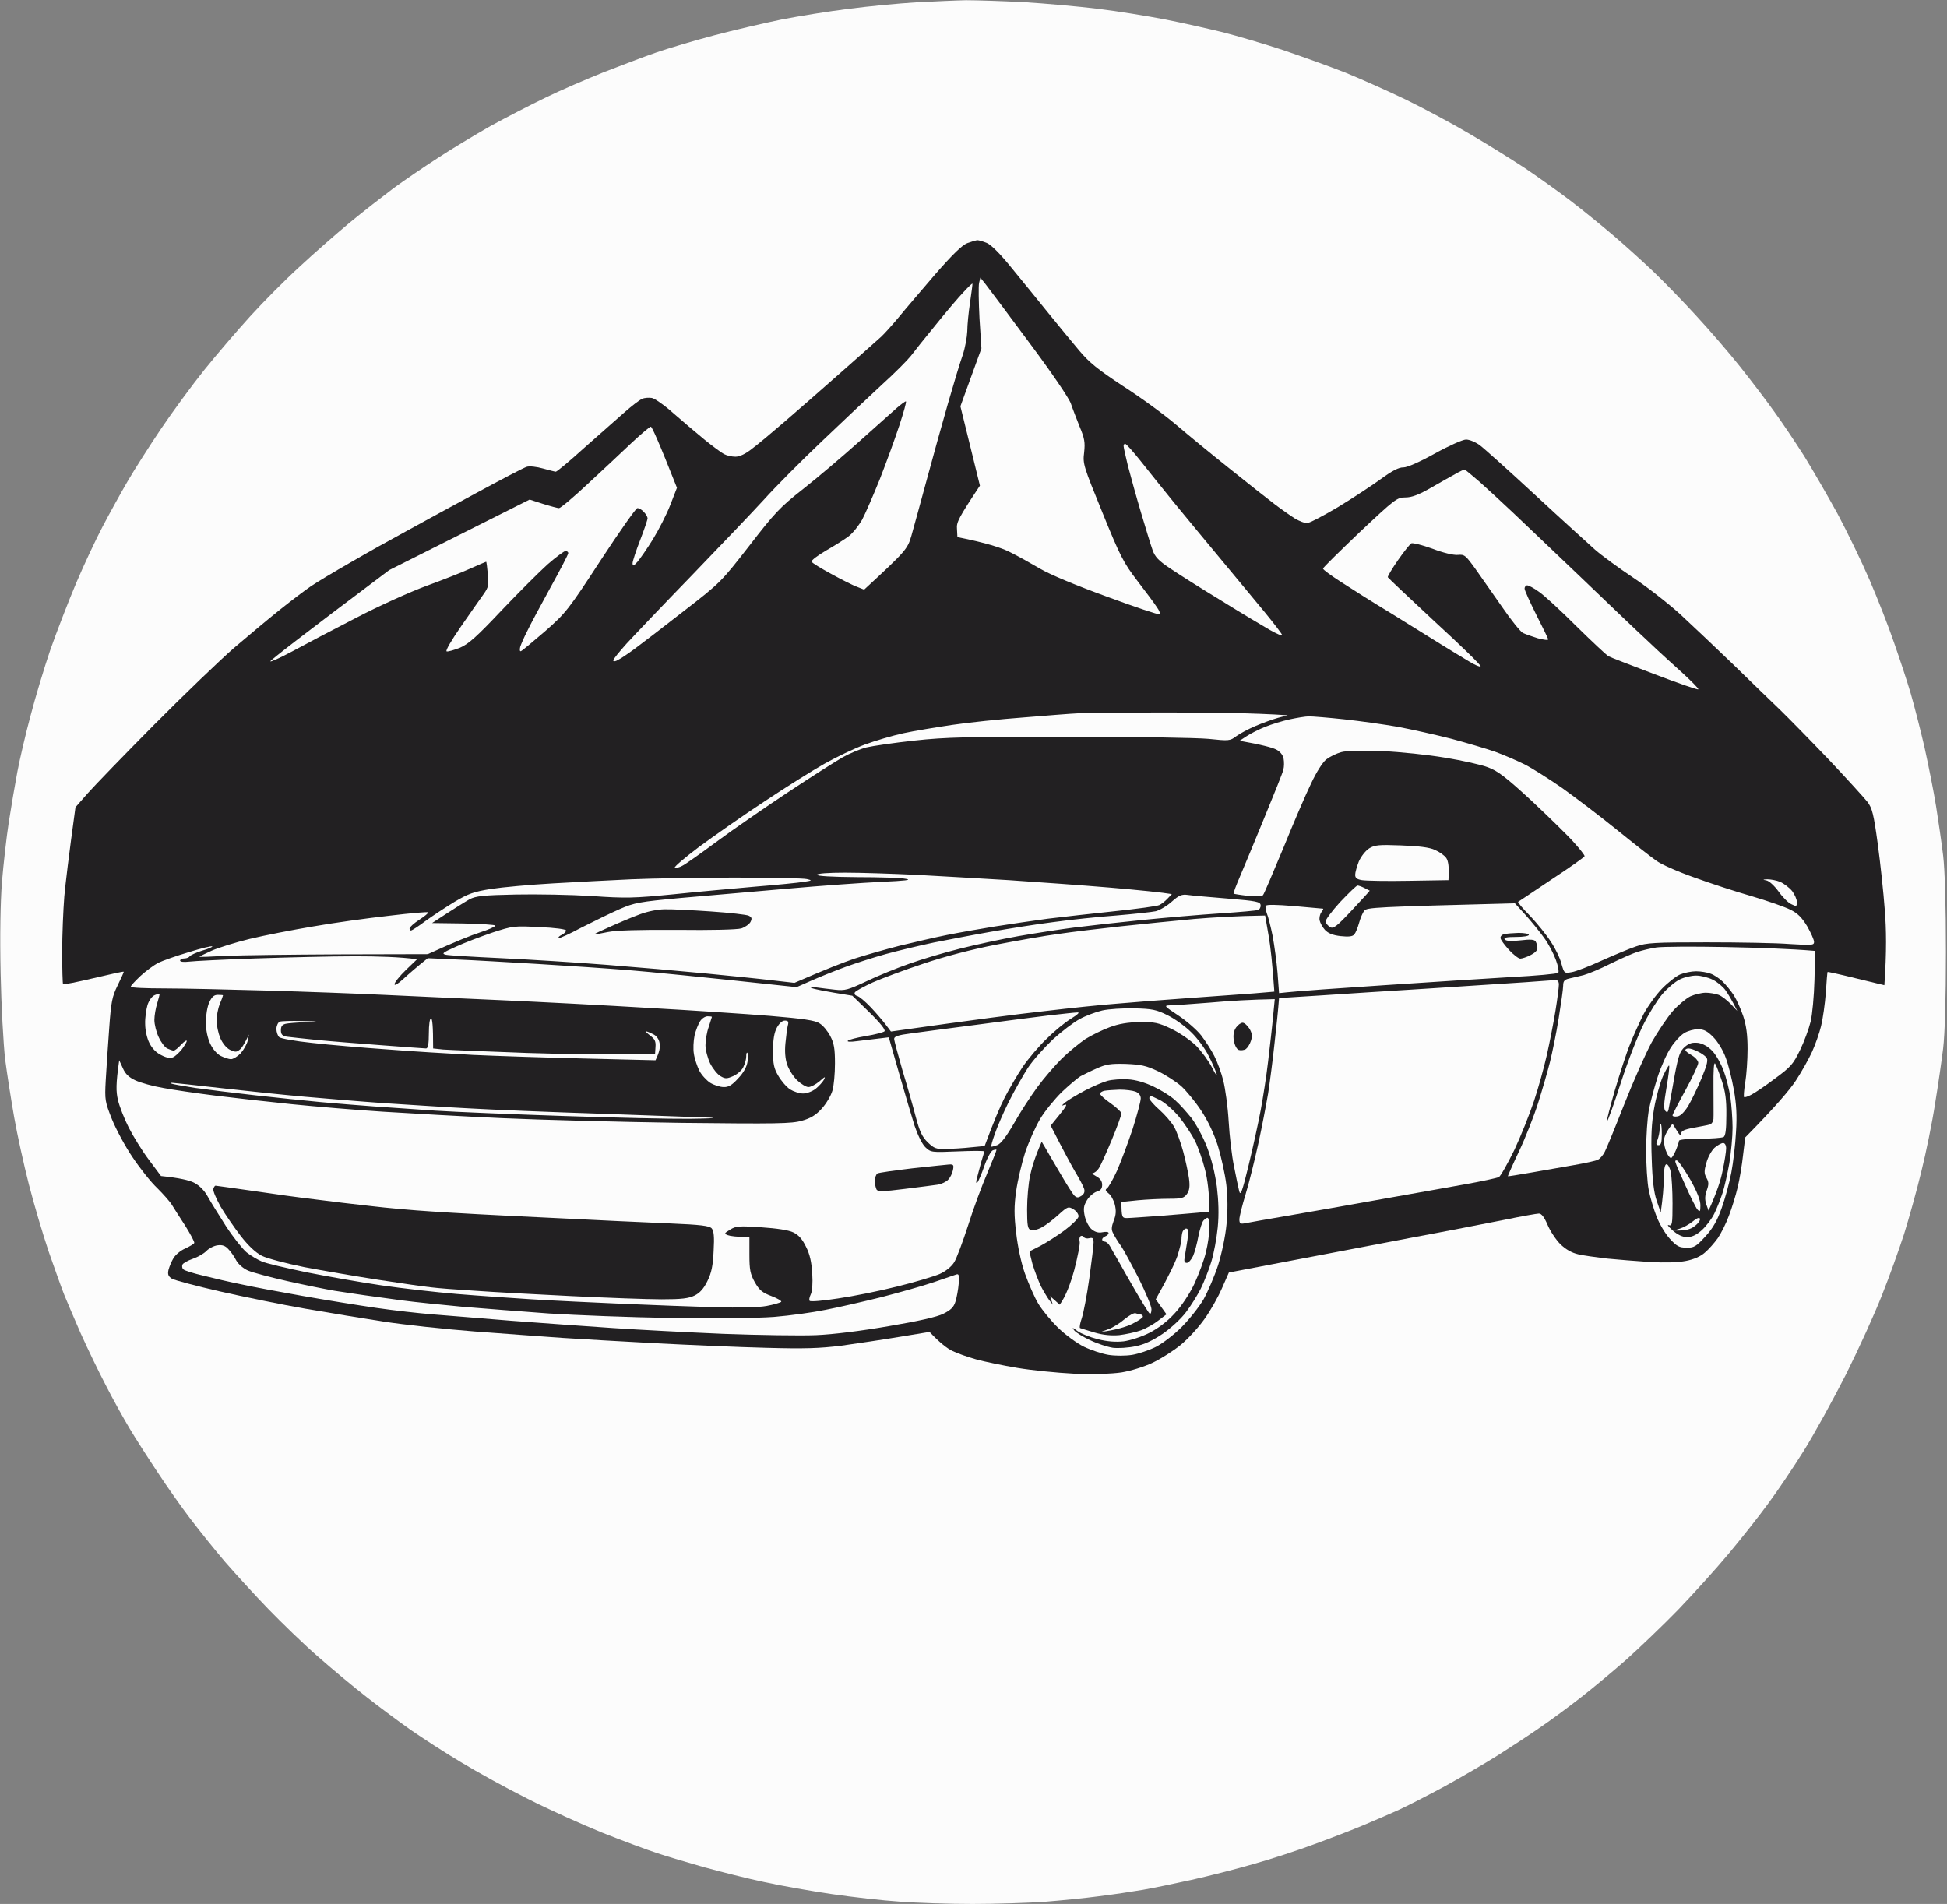 <svg version="1.2" xmlns="http://www.w3.org/2000/svg" viewBox="0 0 908 888" width="908" height="888">
	<rect x="0" y="0" width="908" height="888" fill="#808080" stroke="none"/>
	<title>logo-wo-text</title>
	<style>
		.s0 { fill: #fcfcfc } 
		.s1 { fill: #222022 } 
	</style>
	<g id="Background">
		<path id="Path 1" class="s0" d="m427 1.1c-8 0.5-21.9 1.8-31 3-9.1 1.1-23.3 3.4-31.5 5-8.3 1.7-22.4 5-31.5 7.4-9.1 2.4-21.2 6-27 8-5.8 2-16.8 6.2-24.5 9.2-7.7 3.1-19.9 8.3-27 11.8-7.1 3.4-18.7 9.4-25.8 13.3-7 4-18 10.6-24.4 14.8-6.5 4.2-15.9 10.6-20.8 14.2-4.9 3.7-14.2 10.9-20.5 16.1-6.3 5.3-16.9 14.5-23.4 20.6-6.6 6-16.9 16.4-22.9 23-6 6.6-15.7 17.9-21.4 25-5.7 7.1-14.8 19.5-20.2 27.5-5.4 8-12.4 19-15.6 24.5-3.2 5.5-8.4 14.9-11.6 21-3.2 6.1-8.8 18-12.4 26.5-3.6 8.5-9 22.5-12 31-2.9 8.5-7.1 22.5-9.3 31-2.3 8.5-5 20.2-6.1 26-1.1 5.8-2.9 16.4-4 23.5-1.1 7.1-2.5 19.7-3.2 28-0.7 9.6-1 24.9-0.6 42.5 0.3 15.1 1.3 33.1 2.1 40 0.9 6.9 2.8 19 4.2 27 1.4 8 4.5 22.1 6.9 31.5 2.4 9.4 6.6 23.5 9.3 31.5 2.8 8 6 17 7.2 20 1.2 3 4.7 11.1 7.7 18 3.1 6.9 8.3 17.7 11.6 24 3.2 6.3 8.2 15.3 11 20 2.8 4.7 8.7 13.9 13.1 20.5 4.3 6.6 11.3 16.5 15.5 22 4.2 5.5 11.4 14.5 16.1 20 4.8 5.5 13.8 15.4 20.1 21.9 6.3 6.5 16.8 16.7 23.5 22.5 6.6 5.8 16.8 14.3 22.5 18.7 5.7 4.5 14.9 11.3 20.4 15.2 5.5 3.8 16.1 10.7 23.5 15.1 7.4 4.5 21.4 12.2 31 17 9.6 4.9 25.4 12 35 15.9 9.6 3.8 21.1 8.1 25.5 9.5 4.4 1.5 14.3 4.4 22 6.6 7.7 2.1 20.3 5.3 28 6.9 7.7 1.7 21.9 4.2 31.5 5.6 9.6 1.4 23.8 3 31.5 3.5 7.7 0.6 23 1.1 34 1.1 11 0 26.1-0.5 33.5-1 7.4-0.6 18.9-1.7 25.5-2.6 6.6-0.8 15.8-2.2 20.5-3 4.7-0.8 14.8-2.9 22.5-4.6 7.7-1.7 20.7-5 29-7.4 8.2-2.3 21.1-6.5 28.5-9.3 7.4-2.7 17.8-6.7 23-8.9 5.2-2.2 12.9-5.5 17-7.4 4.1-1.9 13.6-6.8 21-10.8 7.4-4.1 18.5-10.5 24.5-14.3 6-3.8 15-9.7 20-13.2 5-3.4 13.5-9.7 19-14 5.5-4.3 15-12.2 21-17.5 6-5.4 16.9-15.8 24-23.1 7.1-7.4 17.9-19.3 23.8-26.4 6-7.2 14.3-17.7 18.5-23.5 4.3-5.8 11.7-16.8 16.5-24.5 4.8-7.7 13.6-23.7 19.6-35.5 5.9-11.8 13.5-28.5 16.8-37 3.4-8.5 8-21.4 10.3-28.5 2.2-7.1 5.9-20.2 8-29 2.2-8.8 5.1-23 6.4-31.5 1.4-8.5 3.1-20.2 3.8-26 0.8-6.7 1.3-22.9 1.3-45 0-22-0.5-38.3-1.3-45-0.7-5.8-2.2-16.1-3.3-23-1.1-6.9-3.6-19.3-5.4-27.5-1.9-8.2-4.8-19.5-6.4-25-1.6-5.5-5.1-16.1-7.7-23.5-2.5-7.4-7.7-20.7-11.5-29.5-3.8-8.8-10.6-22.8-15-31-4.5-8.2-11.5-20.3-15.5-26.8-4.1-6.4-10.4-15.9-14.1-20.9-3.6-5.1-10.8-14.5-15.8-20.8-5-6.3-14.3-17.1-20.7-24-6.3-6.9-15.3-16.1-19.9-20.5-4.6-4.4-12.9-11.9-18.4-16.6-5.5-4.7-14.7-12.2-20.5-16.6-5.8-4.4-15.2-11.1-21-15-5.8-3.8-17.3-11-25.5-15.8-8.3-4.9-21.8-12.1-30-16.1-8.3-4-20.9-9.6-28-12.5-7.1-2.8-20.2-7.5-29-10.5-8.8-2.9-21.4-6.6-28-8.3-6.6-1.6-18.8-4.4-27-6-8.3-1.6-22.4-3.9-31.5-5-9.1-1.1-24.6-2.5-34.5-3.1-9.9-0.5-22-0.9-27-0.9-5 0.1-15.5 0.6-23.5 1z"/>
		<path id="Path 2" class="s1" d="m451.1 113.4c-2.4 0.9-6.9 5.3-15.1 14.7-6.3 7.4-14 16.3-16.9 19.9-3 3.6-6.6 7.6-8.1 9-1.5 1.4-9.9 8.8-18.6 16.5-8.7 7.7-20.6 18.1-26.4 23.1-5.8 5-12.6 10.7-15.3 12.7-3 2.4-5.8 3.7-7.7 3.7-1.7 0-4-0.5-5.3-1.2-1.2-0.6-5.4-3.7-9.2-6.8-3.9-3.2-10.4-8.7-14.5-12.3-4.1-3.7-8.6-6.8-10-7.1-1.4-0.2-3.4-0.1-4.5 0.4-1.1 0.4-5 3.4-8.6 6.6-3.7 3.3-12.1 10.7-18.8 16.6-6.6 6-12.4 10.8-12.9 10.8-0.4 0-3.1-0.7-6-1.5-2.8-0.8-6.2-1.2-7.5-0.8-1.2 0.3-11.9 5.9-23.7 12.3-11.8 6.4-26.7 14.5-33 18-6.3 3.4-17.8 9.8-25.5 14.3-7.7 4.4-16 9.4-18.5 11.1-2.5 1.7-9 6.6-14.5 11-5.5 4.4-15.2 12.5-21.5 17.9-6.3 5.5-23 21.5-37 35.6-14 14.1-28 28.6-31.1 32.1l-5.7 6.5c-3.2 23.2-4.6 35.2-5.2 41.5-0.5 6.3-1 18-1 26 0 8 0.2 14.7 0.4 15 0.3 0.3 6.7-1 14.3-2.8 7.6-1.8 13.9-3.2 14-3 0.1 0.2-1.2 3-2.8 6.3-2.6 5.3-3.1 7.6-4 20.5-0.6 8-1.3 18.8-1.6 24-0.5 9.1-0.3 9.9 2.9 18 1.9 4.7 6.2 12.7 9.6 17.7 3.4 5.1 8.6 11.7 11.6 14.5 2.9 2.9 6 6.4 6.8 7.8 0.9 1.4 3.6 5.8 6.2 9.7 2.5 4 4.4 7.6 4.2 8-0.2 0.5-2.1 1.6-4.2 2.6-2.2 0.9-4.6 3-5.5 4.5-0.9 1.5-1.9 3.9-2.3 5.4-0.5 2.2-0.1 3.1 1.6 4.2 1.3 0.7 11.3 3.4 22.3 5.9 11 2.5 29 6.2 40 8.1 11 1.9 27.4 4.6 36.5 6 9.1 1.4 28.2 3.5 42.5 4.6 14.3 1.1 32.7 2.4 41 3 8.2 0.5 27.8 1.7 43.5 2.5 15.7 0.8 38.6 1.8 51 2.1 18.2 0.5 25 0.3 35.5-1 7.1-1 19.3-2.8 27-4.1l14-2.3c5 5.3 8.3 7.7 10.5 8.8 2.2 1.1 7.3 2.9 11.2 4 4 1.1 12.7 2.9 19.3 4 6.6 1.1 18.5 2.3 26.5 2.7 9.1 0.3 17.3 0.1 22-0.6 4.3-0.7 10.5-2.6 14.5-4.5 3.8-1.8 9.8-5.6 13.2-8.4 3.5-2.9 8.4-8.3 11-12 2.7-3.7 6.3-10.1 8.1-14.2l3.3-7.5c43.7-8.3 69.2-13.2 84.9-16.2 15.7-2.9 35.1-6.7 43.2-8.3 8.2-1.7 15.6-3 16.5-3 1.2 0 2.5 1.7 4 5.2 1.2 2.9 3.9 7 6 9.1 2.6 2.5 5.3 4 8.3 4.7 2.5 0.6 8.5 1.4 13.5 2 5 0.5 14 1.2 20 1.6 6.9 0.4 13.2 0.2 16.7-0.5 3.7-0.7 6.9-2.1 8.9-3.9 1.8-1.5 4.4-4.5 6-6.7 1.5-2.2 3.9-6.9 5.2-10.5 1.4-3.6 3.2-9.5 4.1-13.3 0.9-3.7 2-10.4 2.5-15l1-8.2c14.5-14.7 20.9-22.4 23.6-26.5 2.7-4.1 6.1-10.2 7.6-13.5 1.5-3.3 3.4-8.7 4.2-12 0.8-3.3 1.8-10.3 2.2-15.5 0.3-5.2 0.7-9.6 0.8-9.7 0.1-0.1 6.1 1.2 13.3 3l13.2 3.2c1.1-15.7 0.9-26.4 0.2-35-0.6-8.3-2.1-22.2-3.3-31-1.9-13.9-2.6-16.6-4.8-19.5-1.5-1.9-9.5-10.7-17.8-19.5-8.4-8.8-18.7-19.3-22.9-23.4-4.2-4-14.2-13.7-22.2-21.5-8-7.7-19.1-18.2-24.5-23.2-5.5-5-15.4-12.7-22-17.1-6.6-4.4-14.5-10.2-17.6-12.9-3-2.7-15.6-14.1-27.8-25.4-12.2-11.3-23.9-21.8-25.9-23.3-2-1.5-4.9-2.7-6.5-2.7-1.5 0-8 2.9-14.5 6.5-7.2 4-12.9 6.5-14.7 6.5-2.1-0.1-5.3 1.6-10.5 5.4-4.1 3-13.1 8.9-20 13.1-6.9 4.1-13.4 7.5-14.5 7.5-1.1 0-3.6-1-5.5-2.1-1.9-1.2-6.2-4.2-9.5-6.7-3.3-2.5-12.8-10-21-16.6-8.3-6.6-19.5-15.8-25-20.5-5.5-4.7-16.6-12.8-24.7-18-11.7-7.7-15.8-11-20.5-16.6-3.3-3.9-9.7-11.7-14.4-17.5-4.7-5.8-12.3-15.2-17-20.9-5.4-6.7-9.6-10.9-11.7-11.8-1.7-0.7-3.8-1.3-4.5-1.3-0.6 0.1-2.7 0.7-4.6 1.4z"/>
		<path id="Path 3" fill-rule="evenodd" class="s0" d="m457.2 129.5l2.4 3c1.3 1.7 10.5 13.9 20.4 27.3 10.4 13.9 18.6 26 19.4 28.4 0.8 2.4 2.7 7.2 4.1 10.8 2.3 5.5 2.6 7.3 2.1 12-0.7 5.3-0.3 6.4 8.5 28 8.3 20.4 9.8 23.4 16.4 32 4 5.2 8.1 10.7 9.1 12.3 1.1 1.5 1.6 3 1.2 3.2-0.5 0.3-11.5-3.4-24.5-8.2-14.3-5.2-26.8-10.4-31.3-13.1-4.1-2.4-10.5-6-14.2-7.8-3.8-1.9-10.7-4.2-24.3-6.9l-0.2-3.8c-0.3-3.1 0.7-5.1 10.7-20.2l-9.1-37 9.8-27-0.9-14c-0.4-7.7-0.5-15.1-0.2-16.5zm-3.7 2.8c0.1 0.1-0.4 4-1.1 8.7-0.7 4.7-1.3 10.7-1.3 13.5-0.1 2.7-1 7.7-2.1 11-1.2 3.3-4.3 13.6-7 23-2.7 9.4-7.2 25.6-10 36-2.8 10.4-6 21.9-7 25.5-1.8 6.1-2.5 7-22 25l-3.3-1.3c-1.7-0.6-7.1-3.3-12-6-4.8-2.6-8.9-5.1-9.2-5.7-0.3-0.6 2.8-2.9 6.7-5.2 4-2.3 8.8-5.3 10.6-6.7 1.9-1.4 4.6-4.9 6.2-7.6 1.5-2.8 5.2-11.3 8.3-19 3-7.7 7.1-18.9 9.1-25 2-6.1 3.4-11.1 3.1-11.3-0.3-0.1-2.2 1.3-4.3 3.1-2 1.8-10 8.9-17.7 15.8-7.7 6.9-19.4 16.8-26 22-10.8 8.5-13.3 11.2-25.1 26.5-13 16.7-13.3 17.1-30.5 30.4-9.6 7.5-19.9 15.4-22.9 17.6-3 2.2-6.5 4.6-7.8 5.2-1.3 0.8-2.2 0.8-2.2 0.2 0-0.6 2.8-4 6.2-7.8 3.4-3.7 17-18 30.3-31.7 13.3-13.8 28.5-29.7 33.8-35.5 5.2-5.8 17.3-18 26.9-27.1 9.5-9.1 22.2-21 28.1-26.5 6-5.4 12-11.5 13.5-13.4 1.4-1.9 6.6-8.4 11.6-14.5 4.9-6.1 10.7-12.9 12.9-15.2 2.2-2.4 4.1-4.2 4.2-4zm-150 66.7c0.5 0 3.5 6.4 12.2 28.5l-3.1 8c-1.7 4.4-5.4 11.6-8.1 16-2.7 4.4-6 9.1-7.2 10.5-1.9 2.1-2.2 2.2-2.3 0.7 0-0.9 1.6-5.8 3.5-10.7 1.9-4.9 3.5-9.6 3.5-10.3 0-0.6-0.8-2-1.8-3-0.9-1-2.3-1.8-3-1.7-0.6 0-8.3 10.9-17 24.2-15.2 23.3-16.3 24.7-26.1 33.3-5.7 4.9-10.7 9.1-11.2 9.2-0.5 0.2-0.6-0.7-0.3-2 0.4-1.2 1.8-4.5 3.2-7.2 1.3-2.8 6.2-11.9 10.8-20.3 4.6-8.3 8.4-15.6 8.4-16.2 0-0.6-0.6-1-1.3-1-0.6 0-4.4 2.8-8.3 6.2-3.9 3.5-13.6 13.2-21.5 21.5-11.5 12.2-15.4 15.7-19.4 17.4-2.8 1.1-5.6 1.9-6.2 1.7-0.7-0.2 2.1-5 6.8-11.8 4.4-6.3 9.1-13.1 10.5-15 2.2-3.1 2.4-4.2 1.9-9.2-0.3-3.2-0.6-5.8-0.8-5.8-0.1 0-3.4 1.4-7.2 3.1-3.9 1.8-13.1 5.4-20.5 8.1-7.4 2.7-22.3 9.4-33 15-10.7 5.5-24.2 12.6-29.9 15.7-5.8 3.1-10.3 5.1-10 4.5 0.2-0.6 12.8-10.5 55.4-42.5l65.5-32.9 6.2 2c3.5 1.1 6.9 2 7.5 2 0.7 0 6.8-5.1 13.5-11.4 6.8-6.3 15.9-14.8 20.3-19 4.4-4.1 8.4-7.5 9-7.6zm221.2 8c0.5-0.1 3.8 3.7 7.4 8.2 3.6 4.6 10.8 13.5 15.9 19.8 5.2 6.3 14.8 18 21.5 26 6.6 8 15.8 19 20.3 24.5 4.5 5.5 8.2 10.3 8.2 10.8 0 0.4-2.6-0.7-5.8-2.5-3.1-1.8-13.4-7.9-22.7-13.7-9.4-5.7-20.1-12.5-23.8-15-5.4-3.6-7.1-5.4-8.2-8.6-0.8-2.2-3.2-10.1-5.4-17.5-2.2-7.4-4.9-17.2-6.1-21.8-1.1-4.5-2-8.6-2-9.2 0-0.6 0.3-1 0.7-1zm158.3 12c0.3 0 3.4 2.6 7 5.7 3.6 3.2 10.5 9.6 15.5 14.3 4.9 4.6 19.1 18.2 31.5 30 12.4 11.9 26.5 25.4 31.5 30 4.9 4.7 12.4 11.5 16.5 15.2 4.1 3.8 7.3 7 7 7.3-0.3 0.3-9.5-2.9-20.5-7.1-11-4.2-20.7-7.9-21.5-8.4-0.8-0.5-7.5-6.7-14.8-13.9-7.2-7.2-15.1-14.5-17.5-16.1-2.3-1.7-4.8-3-5.5-3-0.6 0-1.2 0.7-1.2 1.5 0 0.8 2.5 6.3 5.5 12.3 3 5.9 5.5 11 5.5 11.4 0 0.5-2.1 0.2-4.8-0.5-2.6-0.8-5.7-1.9-7-2.5-1.2-0.7-5.5-6-9.6-12-4.1-5.9-9.7-13.8-12.4-17.7-4.7-6.5-5.2-7-8.3-6.7-2 0.2-7-1-11.9-2.9-4.7-1.7-9.1-2.8-9.8-2.5-0.6 0.3-3.5 3.9-6.2 7.8-2.8 4-4.9 7.6-4.8 8 0.2 0.4 10.1 9.7 22 20.8 12 11 21.6 20.3 21.3 20.8-0.2 0.4-2.6-0.6-5.2-2.2-2.7-1.6-8.6-5.2-13.3-8.1-4.7-2.9-15.3-9.5-23.5-14.6-8.3-5-18.7-11.6-23.3-14.6-4.5-2.9-8.2-5.6-8.2-6.1-0.1-0.4 7.7-8 17.1-17 16.5-15.5 17.4-16.2 21.3-16.2 3 0 6.2-1.2 12.1-4.6 4.4-2.5 9.6-5.5 11.5-6.5 1.9-1.1 3.7-1.9 4-1.9zm-139 113.3c20.1 0 41 0.2 56.5 1.3l-4.5 1.2c-2.5 0.7-7.2 2.4-10.5 3.8-3.3 1.4-7.4 3.6-9 4.8-2.9 2.2-3.4 2.2-13 1.2-5.5-0.5-34.8-1-65-1-46.5 0-57.6 0.2-72 1.8-9.4 1-19.5 2.5-22.5 3.2-3 0.8-8 2.9-11 4.6-3 1.7-14.5 9-25.5 16.3-11 7.3-26.1 17.7-33.5 23.2-7.4 5.5-14.5 10.5-15.8 11.1-1.2 0.7-2.8 1.1-3.5 0.9-0.6-0.2 4.4-4.5 11.3-9.7 6.9-5.1 20.6-14.7 30.5-21.2 9.9-6.6 22.5-14.5 28-17.6 5.5-3.1 13.9-7.1 18.7-8.9 4.9-1.8 13-4.2 18-5.3 5.1-1.1 15.4-2.8 22.8-3.9 7.4-1.1 22.5-2.7 33.5-3.5 11-0.9 22.2-1.8 25-1.9 2.7-0.2 21.4-0.4 41.5-0.4zm66.5 1.8c1.6 0 9.1 0.6 16.5 1.4 7.4 0.8 18.7 2.4 25 3.5 6.3 1.2 17.6 3.7 25 5.6 7.4 2 16.6 4.7 20.5 6.1 3.8 1.4 9.9 4 13.5 5.8 3.6 1.8 11.4 6.8 17.5 11 6 4.3 17.5 13 25.4 19.4 7.9 6.4 16.2 12.9 18.5 14.5 2.2 1.7 10.2 5.2 17.6 7.8 7.4 2.7 19.6 6.7 27 8.8 7.4 2.2 15.5 5 18 6.3 3.3 1.6 5.3 3.6 7.8 7.7 1.7 3 3.2 6.3 3.2 7.3 0 1.6-0.9 1.6-11.3 1-6.1-0.5-23.6-0.8-38.7-0.8-24.4 0-28.1 0.2-33 1.9-3 1-10.2 4-16 6.6-5.8 2.7-12.1 5.1-14 5.4-3.5 0.6-3.5 0.6-4.8-3.9-0.6-2.5-2.8-7.1-4.9-10.2-2-3.2-6.4-8.6-9.7-12.1-3.4-3.4-5.9-6.4-5.6-6.6 0.3-0.2 7.4-4.9 15.7-10.5 8.4-5.5 15.3-10.4 15.3-10.8 0-0.5-2.1-3.2-4.8-6.2-2.6-3-11.5-11.7-19.7-19.4-12.1-11.2-16.1-14.2-20.5-15.8-3-1.2-12-3.2-20-4.5-8.3-1.4-20.9-2.7-29.5-3.1-9.4-0.3-16.5-0.2-19 0.5-2.2 0.6-5.3 2.1-7 3.4-1.7 1.4-4.6 5.9-7.1 11.3-2.4 4.9-8.2 18.4-12.9 30-4.8 11.5-9 21.5-9.5 22-0.5 0.6-3.3 0.7-7.2 0.3-3.5-0.4-6.4-0.9-6.5-1-0.2-0.2 1.2-3.9 3.1-8.3 1.9-4.4 7-16.8 11.4-27.5 4.4-10.7 8.4-20.6 8.7-22 0.4-1.4 0.4-3.7 0.1-5.3-0.4-1.7-1.7-3.3-3.6-4.2-1.7-0.8-6.1-2.1-16.9-4l3.2-2.1c1.8-1.2 5.7-3.2 8.7-4.4 3-1.2 8.2-2.8 11.5-3.5 3.3-0.7 7.3-1.4 9-1.4zm43 60.2c8.1 0.3 13.2 0.9 15.7 2.1 2.1 0.9 4.5 2.6 5.3 3.8 0.9 1.4 1.4 3.9 1 10.3l-18.5 0.3c-10.2 0.2-20 0-21.8-0.3-2.4-0.4-3.2-1-3.2-2.5 0-1.1 0.8-3.9 1.7-6.2 1-2.3 3.1-5 4.8-6.1 2.6-1.6 4.5-1.8 15-1.4zm-259.3 12.7c7.3 0 22.1 0.5 32.8 1 10.7 0.6 30.3 1.7 43.5 2.5 13.2 0.9 34.6 2.4 47.5 3.5 12.9 1.1 24.6 2.3 28.5 3l-2 2.1c-1.1 1.2-2.8 2.5-3.8 3-0.9 0.5-10.4 1.8-21 2.9-10.5 1.1-24.6 2.7-31.2 3.5-6.6 0.9-17.6 2.5-24.5 3.6-6.9 1.1-17 2.9-22.5 4-5.5 1.1-15.4 3.4-22 5-6.6 1.7-16.1 4.4-21 6-5 1.7-13.3 4.9-28 11.3l-10.5-1.2c-5.8-0.7-19.7-2.1-31-3.2-11.3-1.1-32-2.9-46-4-14-1.1-36.1-2.5-49-3.1-12.9-0.6-24.6-1.3-26-1.6-2.2-0.5-1.6-1 4.5-3.7 3.8-1.8 11.5-4.7 17-6.6 9.8-3.2 10.3-3.2 22.2-2.6 7.1 0.3 12.3 1 12.3 1.6 0 0.5-0.9 1.5-2 2-1.1 0.5-1.8 1.2-1.5 1.5 0.3 0.3 5.1-1.9 10.7-4.9 5.7-2.9 13.7-6.8 17.8-8.6 6.9-3 9.1-3.4 28.5-5.2 11.5-1 33.8-2.9 49.5-4.3 15.7-1.4 35.5-2.8 44-3.2 11.3-0.5 14.4-0.9 11.5-1.4-2.2-0.5-12.4-0.8-22.8-0.8-11.8-0.1-18.7-0.5-18.7-1.1 0-0.6 5.1-1 13.2-1zm-51.7 2.3c17 0 32.2 0.3 33.8 0.7 2.6 0.6 2.5 0.7-1.5 1.3-2.4 0.4-12.4 1.4-22.3 2.2-9.9 0.9-27.2 2.4-38.5 3.6-18.4 1.8-22.3 1.9-38 0.8-9.6-0.6-25.6-0.9-35.5-0.7-15.1 0.3-18.6 0.7-21.5 2.2-1.9 1.1-6.7 4-17.5 11.1l14.7 0.2c8.2 0.2 14.8 0.6 14.8 1 0 0.5-3.2 1.9-7.2 3.2-4 1.3-11.1 4.1-24.3 10.1l-41 0.1c-22.6 0.1-46.5 0.4-53.3 0.7-6.7 0.4-12.2 0.6-12.2 0.4 0-0.1 2.6-1.4 5.7-2.8 3.2-1.4 11.2-3.9 17.8-5.5 6.6-1.6 19.9-4.2 29.5-5.8 9.6-1.7 25.6-3.9 35.5-5 9.9-1.2 18.1-1.9 18.2-1.6 0.2 0.3-1.7 1.9-4.2 3.5-2.5 1.6-4.5 3.5-4.5 4 0 0.5 0.3 1 0.7 1 0.5-0.1 3.5-2 6.8-4.5 3.3-2.4 9.4-6.4 13.5-8.9 6.4-3.8 8.9-4.7 17-6 5.2-0.8 18.3-2 29-2.6 10.7-0.6 27.1-1.5 36.5-1.9 9.3-0.4 30.9-0.8 48-0.8zm481.7 0.8c1.6 0 4.3 0.5 6 1.2 1.8 0.8 4.3 2.7 5.6 4.3 1.2 1.6 2.2 3.9 2.2 5.1 0 2.1-0.2 2.2-2.6 1-1.4-0.6-4.1-3.3-6-6-2-2.7-4.4-4.9-5.7-5.1-1.8-0.3-1.7-0.4 0.5-0.5zm-191.1 2.9c0.5 0 1.9 0.5 3.1 1.1 1.3 0.7 2.4 1.2 2.6 1.3 0.1 0-3.6 4.1-8.3 9.1-7.2 7.7-8.7 8.8-10.2 7.9-1-0.6-1.9-1.7-2.1-2.5-0.2-0.8 2.9-4.9 6.8-9.2 4-4.2 7.6-7.7 8.1-7.7zm-79.1 4.4c1.9 0.3 10.3 1 18.7 1.7 13.4 1.1 15.1 1.5 15.2 3.1 0.1 1-0.5 2-1.2 2.2-0.6 0.3-8.6 1-17.7 1.6-9.1 0.6-25.5 2-36.5 3.1-11 1.1-25.2 2.7-31.5 3.5-6.3 0.8-18 2.6-26 4-8 1.4-20.4 4.1-27.5 5.9-7.2 1.8-17.7 4.9-23.5 7-5.8 2-14.8 5.7-20 8.2-8.5 4-10 4.4-14.5 3.9-2.8-0.3-6.8-0.8-9-1.1-2.8-0.4-3.4-0.3-2 0.3 1.1 0.5 5.8 1.5 19 3.6l8 7.8c5.2 5.1 7.6 8.2 7 8.8-0.6 0.5-4.4 1.5-8.6 2.2-4.2 0.7-8.1 1.7-8.5 2.2-0.5 0.5 1.2 0.6 4.1 0.2 2.7-0.3 7.2-0.9 15-1.8l4.8 16.8c2.7 9.3 5.9 20.3 7.2 24.4 1.5 4.4 3.5 8.5 5 10 2.6 2.5 2.9 2.5 15.1 2 6.8-0.3 12.4-0.3 12.4 0 0 0.3-0.6 2.5-1.4 5-0.7 2.5-1.6 5.9-2 7.5-0.5 1.9-0.4 2.6 0.2 2 0.5-0.5 2-4 3.3-7.8 1.3-3.7 3.1-6.9 3.9-7.2 0.8-0.3 1.6-0.4 1.7-0.3 0.2 0.2-1.8 5-4.2 10.8-2.5 5.8-6.6 16.8-9 24.5-2.5 7.7-5.4 15.5-6.5 17.2-1.2 2-3.9 4.2-6.8 5.5-2.6 1.1-11.5 3.8-19.7 5.8-8.3 2.1-20.7 4.6-27.7 5.6-7 1.1-12.9 1.6-13.2 1.1-0.4-0.4-0.1-1.7 0.5-3 0.7-1.3 1-5.2 0.7-9.7-0.3-5.2-1.1-9-2.9-12.5-1.7-3.5-3.4-5.5-5.9-6.7-2.2-1.1-7.7-1.9-15-2.4-10.3-0.7-11.8-0.6-14.5 1.1-2.8 1.7-2.9 1.9-1 2.6 1.1 0.4 3.8 0.8 10 0.9v8.3c0 6.9 0.4 8.9 2.5 12.7 2.1 3.7 3.5 4.9 7.8 6.5 2.9 1.1 4.9 2.3 4.5 2.7-0.5 0.4-3.5 1.3-6.8 1.9-3.8 0.7-12.5 0.9-24 0.6-9.9-0.3-29.3-1-43-1.6-13.8-0.6-32.9-1.5-42.5-2.1-9.6-0.6-25.4-1.7-35-2.5-9.6-0.8-25.4-2.6-35-4-9.6-1.4-25.4-4.2-35-6.1-9.6-2-19.1-4.2-21-5.1-1.9-0.8-5.1-2.7-7-4.2-1.9-1.6-6.2-7-9.6-12.2-3.3-5.2-7.2-11.4-8.5-13.8-1.6-2.9-3.8-5.1-6.4-6.5-2.2-1.1-6.6-2.2-15.4-3.1l-5.6-7.5c-3.1-4.1-7.3-10.9-9.4-15-2.1-4.1-4.4-10-5.1-13-0.9-4-1-7.3 0.6-18.5l1.7 3.7c1.2 2.8 2.9 4.3 5.9 5.7 2.4 1.1 8.1 2.7 12.8 3.5 4.7 0.9 15.7 2.5 24.5 3.6 8.8 1.1 24.9 2.9 35.7 4 10.9 1.1 30 2.7 42.5 3.5 12.6 0.8 37.4 2.2 55.3 3 17.9 0.8 55.4 1.8 83.5 2.2 44.7 0.5 51.7 0.4 56.5-1 4-1.1 6.5-2.6 9.2-5.6 2.1-2.3 4.3-6 5-8.4 0.7-2.3 1.2-8 1.2-12.7 0-6.8-0.4-9.4-2.2-12.8-1.2-2.3-3.4-5-5-5.9-2-1.4-7.7-2.2-23.2-3.5-11.3-0.9-36.7-2.6-56.5-3.7-19.8-1.2-50.6-2.8-68.5-3.6-17.9-0.8-42.6-1.9-55-2.5-12.4-0.6-36.9-1.5-54.5-2-17.6-0.5-39.1-1-47.8-1-8.6 0-15.7-0.3-15.7-0.8-0.1-0.4 2-2.6 4.5-5 2.5-2.3 6.2-5 8.2-6.1 2.1-1 8.5-3.3 14.3-5 5.8-1.8 10.7-3 11-2.7 0.3 0.2-1.9 1.2-4.8 2-2.8 0.9-5.4 2.1-5.7 2.6-0.3 0.5-1.4 1-2.5 1-1.1 0-2 0.5-2 1 0 0.6 1.7 0.8 4.2 0.5 2.4-0.3 16.4-1 31.3-1.5 14.8-0.5 35.5-1 46-1 10.4 0 21.2 0.3 29 1.4l-5.2 5c-2.9 2.8-5.3 5.8-5.3 6.6-0.1 0.9 1.6-0.1 4.2-2.5 2.4-2.2 5.9-5.3 11.3-9.6l13.5 0.6c7.4 0.3 24.5 1.3 38 2.1 13.5 0.8 32.6 2.1 42.5 2.9 9.9 0.8 31.5 2.9 78 7.9l7.5-3.3c4.1-1.8 11.1-4.6 15.5-6.2 4.4-1.6 12.7-4.3 18.5-5.9 5.8-1.6 15.9-4 22.5-5.4 6.6-1.3 18.5-3.6 26.5-5 8-1.4 21-3.5 29-4.5 8-1.1 21.2-2.5 29.5-3.1 8.2-0.7 16.6-1.6 18.5-2 1.9-0.5 5.3-2.5 7.5-4.5 3.3-2.9 4.6-3.5 7.5-3.1zm49.6 5.2c7.1 0.6 13.1 1.2 13.4 1.2 0.3 0.1-0.1 0.8-0.8 1.7-0.6 0.8-1 2.5-0.8 3.7 0.3 1.3 1.4 3.3 2.5 4.5 1.5 1.6 3.7 2.5 7.3 2.9 3.8 0.4 5.6 0.2 6.4-0.8 0.6-0.7 1.6-3.1 2.2-5.3 0.6-2.2 1.7-4.8 2.4-5.7 1.2-1.6 4.9-1.8 70.3-3.5l5 5.5c2.7 3 6.6 7.8 8.6 10.6 2.1 2.8 4.5 7.5 5.5 10.3 1.1 2.9 1.5 5.6 1.1 6-0.5 0.5-10.4 1.4-22 2-11.7 0.7-38.3 2.4-59.2 3.8-20.9 1.4-40.5 2.7-49 3.7l-0.7-9.4c-0.4-5.1-1.5-12.9-2.3-17.3-0.9-4.4-2.1-9.1-2.7-10.5-0.5-1.4-0.8-3-0.5-3.5 0.3-0.7 4.8-0.6 13.3 0.1zm-13.6 4.4l1.6 9.2c0.9 5.1 1.8 13.1 2.7 26.3l-9.4 0.8c-5.2 0.4-18.9 1.4-30.4 2.2-11.6 0.8-26.6 2-33.5 2.6-6.9 0.5-22.2 2.1-34 3.5-11.8 1.3-32.8 4-71.5 9.5l-2.5-3.3c-1.4-1.8-4.5-5.5-7-8.1-2.5-2.6-5.3-5-6.3-5.2-1-0.3-1.4-1-1-1.7 0.5-0.7 4.2-2.7 8.3-4.6 4.1-1.8 14.7-5.8 23.5-8.7 10-3.4 22.7-6.7 34-8.9 9.9-1.9 22.9-4.2 29-5 6-0.9 19.3-2.5 29.5-3.6 10.2-1.1 25.5-2.6 34-3.4 8.5-0.7 19.4-1.4 33-1.6zm214.5 14.7c14.8 0.3 30.4 0.8 42 1.8l-0.3 13.5c-0.2 7.5-1 16.2-1.8 19.5-0.8 3.3-3 9.3-4.9 13.2-3.2 6.6-4.3 7.9-11.8 13.4-4.5 3.4-9.4 6.7-11 7.5-1.5 0.8-3 1.3-3.3 1.1-0.3-0.1-0.1-3.1 0.5-6.7 0.6-3.6 1.1-10.7 1.1-15.8 0-6.5-0.6-10.9-2-15.2-1.1-3.3-3.1-7.7-4.4-9.8-1.3-2-3.7-4.9-5.2-6.4-1.6-1.5-4.1-3.2-5.7-3.7-1.5-0.6-4.5-1.1-6.7-1.1-2.2 0-5.6 0.7-7.5 1.5-1.9 0.8-5.8 3.9-8.5 6.7-2.8 2.9-6.6 8.2-8.5 11.8-1.8 3.6-4.7 9.9-6.3 14-1.7 4.1-4.8 13.8-7.1 21.5-2.2 7.7-3.9 14.2-3.7 14.5 0.3 0.3 3.2-7.8 6.5-18 3.3-10.2 8.1-22.5 10.7-27.5 2.5-5 6.4-11.2 8.7-13.9 2.3-2.7 5.9-5.7 7.9-6.7 2.1-1.1 5.6-1.9 7.8-1.9 2.2 0 5.7 0.9 7.7 1.9 2.1 1 4.7 3.2 5.9 4.8 1.1 1.5 2.9 4.4 5.6 9.8l-3.1-3.3c-1.7-1.7-4.2-3.7-5.6-4.2-1.4-0.5-4.1-1-6-1-1.9 0-5.2 0.8-7.2 1.7-2 1-5.7 4.1-8.2 6.9-2.5 2.9-6.9 9.4-9.8 14.5-2.8 5.2-8.6 18.2-12.8 28.9-4.2 10.7-8.3 20.7-9.1 22.2-0.8 1.6-2.2 3.2-3.2 3.7-0.9 0.5-6 1.6-11.2 2.5-5.2 0.9-14.2 2.5-20 3.5-5.8 1-10.6 1.8-10.8 1.7-0.1 0 2.2-5.3 5.2-11.6 3-6.3 7-16.5 8.9-22.5 1.9-6 4.4-14.6 5.5-19 1.1-4.4 3-13.6 4.1-20.5 1.1-6.9 2.1-13.7 2.1-15.3 0-2.1 0.6-2.8 2.7-3.3 1.6-0.3 4.6-1.1 6.8-1.6 2.2-0.6 7.8-2.9 12.5-5.3 4.7-2.3 10.3-4.8 12.5-5.5 2.2-0.7 6.2-1.7 9-2.1 2.7-0.4 17.1-0.5 32-0.2zm-79.3 15.4c1.2-0.1 1.8 0.6 1.8 2.1 0 1.3-0.7 6.8-1.6 12.3-0.9 5.5-2.7 14.7-4 20.5-1.3 5.8-4 15.5-6 21.5-2 6-6.1 16.3-9.2 22.9-3.2 6.5-6.4 12.2-7.2 12.6-0.8 0.4-8 2-16 3.4-8 1.4-24.4 4.4-36.5 6.5-12.1 2.2-31.5 5.6-43 7.6-11.6 2-22 3.8-23.3 4.1-1.8 0.3-2.2-0.1-2.2-1.9 0-1.2 1.3-6.5 2.9-11.7 1.6-5.2 4.2-15.8 5.9-23.5 1.7-7.7 3.7-18.3 4.6-23.5 0.8-5.2 2.2-15.8 3-23.5 0.9-7.7 1.7-15.6 2.1-21l19-1.2c10.4-0.7 33.6-2.2 51.5-3.3 17.9-1.2 37.9-2.5 44.5-2.9 6.6-0.5 12.8-0.9 13.7-1zm-650.8 6.5c0.1 0.2-0.4 2.1-1.1 4.4-0.7 2.2-1.3 5.7-1.3 7.7 0 2.1 0.9 5.7 2 8 1.1 2.4 2.9 4.8 4 5.3 1.1 0.5 2.4 1 3 1 0.5 0 2.1-1.2 3.5-2.8 1.4-1.5 2.6-2.2 2.6-1.7 0 0.5-1.1 2.3-2.3 3.9-1.3 1.6-3.1 3.3-4.1 3.7-1.1 0.6-3 0.3-5.3-0.9-2.4-1.1-4.4-3.1-5.7-5.7-1.2-2.3-2-6.1-2-9-0.1-2.8 0.5-6.7 1.1-8.8 0.7-2.1 2.1-4.1 3.4-4.6 1.2-0.5 2.2-0.7 2.2-0.5zm27.2 0.4c1.3 0 2.4 0.1 2.4 0.2 0 0.2-0.6 2-1.5 4-0.8 2.1-1.5 5.6-1.5 7.8 0 2.2 0.8 5.9 1.7 8.1 1.1 2.5 2.9 4.7 4.5 5.5 2.3 1.1 3.1 1.2 4.4 0.1 1-0.6 2.3-2.6 4.5-7.2l-0.6 3c-0.4 1.6-1.9 4.2-3.3 5.8-1.5 1.5-3.5 2.7-4.5 2.7-0.9 0-3.1-0.7-4.7-1.5-1.8-0.9-3.8-3.2-5-5.8-1.2-2.6-2-6.3-2-10 0-3.1 0.7-7.3 1.6-9.2 1.2-2.6 2.2-3.5 4-3.5zm492.9 2l-0.8 8.2c-0.4 4.6-1.5 13.9-2.3 20.8-0.8 6.9-2.4 17.2-3.5 23-1.1 5.8-3.6 17.3-5.6 25.5-3 12.4-3.8 14.5-4.4 12-0.4-1.6-1.5-6.8-2.4-11.5-1-4.7-2.1-14.1-2.5-21-0.4-6.9-1.6-15.4-2.5-19-0.9-3.6-2.8-8.8-4.2-11.5-1.4-2.8-4.2-7.1-6.2-9.7-2-2.5-6.8-6.7-10.6-9.2-6.5-4.3-6.8-4.6-4-4.7 1.6 0 10.2-0.6 19-1.3 8.8-0.8 19.1-1.4 30-1.6zm-65.5 4.3c8.3 0.2 10.3 0.6 15.5 3.2 3.3 1.6 8.3 5.2 11.1 8 2.8 2.7 6.5 7.7 8.1 11 1.7 3.3 3.3 7.1 3.7 8.5 0.4 1.4-0.6 0-2.1-3-1.5-3-4.9-7.6-7.5-10.3-2.7-2.6-7.8-6.1-11.6-7.9-5.9-2.8-7.7-3.2-14.7-3.1-5.6 0.1-9.8 0.8-14 2.4-3.3 1.2-8.4 3.7-11.3 5.5-2.8 1.9-7.8 6-11 9.1-3.2 3.2-8.4 9.2-11.4 13.3-3 4.1-8 11.7-10.9 16.9-3.7 6.4-6.2 9.6-7.9 10.2-1.4 0.5-2.6 0.8-2.7 0.7-0.2-0.2 0.5-2.8 1.6-5.8 1-3 3.9-9.8 6.5-15 2.6-5.2 6.7-12.4 9-16 2.4-3.6 7.7-9.5 11.7-13.3 4.1-3.7 9.6-7.9 12.4-9.4 2.7-1.5 7.5-3.3 10.5-4 3-0.7 9.8-1.1 15-1zm-26.5 1.9c1.2-0.1 0.1 1-3 2.9-2.8 1.7-7.9 5.9-11.3 9.3-3.5 3.3-8.5 9.2-11.2 13.1-2.6 3.9-6.4 10.4-8.5 14.5-2.1 4.1-5 10.9-9.3 22.5l-6.3 0.6c-3.5 0.4-8.8 0.7-11.7 0.8-4.6 0.1-5.6-0.3-8.5-3.1-2.7-2.6-3.8-5.1-5.6-11.8-1.2-4.7-4-14.5-6.2-21.7-2.1-7.3-3.9-14-3.9-14.8 0-1.1 2-1.8 7.7-2.5 4.3-0.6 17.9-2.4 30.3-4 12.4-1.7 27.7-3.6 34-4.4 6.3-0.7 12.4-1.4 13.5-1.4zm-172.5 1.8c1.1 0 2 0.1 2 0.3 0 0.1-0.7 2.2-1.5 4.7-0.9 2.5-1.5 6.3-1.5 8.5 0 2.2 1 6 2.2 8.5 1.3 2.5 3.4 5.1 4.8 5.9 2.2 1.3 2.9 1.3 5.9 0 1.8-0.8 4-2.6 4.7-4.1 0.8-1.6 1.4-3.8 1.4-5 0-1.3 0.2-2.1 0.5-1.8 0.4 0.3 0.4 2.2 0.1 4.3-0.4 2.4-1.9 5.1-4.4 7.7-2.8 3.1-4.5 4.1-6.7 4-1.7 0-4.5-0.9-6.3-2-1.7-1.1-4.1-3.7-5.1-5.7-1-2.1-2.2-5.6-2.5-7.8-0.4-2.2-0.2-6 0.3-8.5 0.6-2.5 1.8-5.5 2.6-6.7 0.8-1.3 2.4-2.3 3.5-2.3zm-129 1c0.6 0 1 3 1 14l4.7 0.5c2.7 0.2 20.3 0.9 39.3 1.6 19 0.6 40.1 0.9 59.5 0.4l0.2-3.2c0.2-2.6-0.3-3.7-2.5-5.3-1.5-1.2-2.4-2.1-2-2 0.5 0 1.9 0.6 3.3 1.3 1.6 0.7 2.8 2.3 3.1 4.2 0.4 1.7 0 4.1-1.9 8l-32.6-0.8c-17.9-0.4-41.6-1.2-52.6-1.7-11-0.6-29.2-1.7-40.5-2.6-11.3-0.8-26.8-2.1-34.5-3-7.7-0.8-14.6-2-15.3-2.7-0.7-0.6-1.3-2.4-1.3-3.9 0.1-1.6 0.8-3 1.6-3.3 0.8-0.3 5.4-0.4 10.2-0.3 8.5 0.2 8.5 0.2 1.8 0.5-3.9 0.2-8 0.5-9.3 0.8-1.6 0.4-2.2 1.2-2.2 3 0 1.9 0.6 2.6 2.7 3 1.6 0.2 7.7 0.9 13.8 1.5 6 0.6 19.8 1.7 30.5 2.5 10.7 0.8 20.1 1.5 20.7 1.5 0.9 0 1.3-2.1 1.3-7 0-4 0.4-7 1-7zm165 1c1.6 0 1.9 0.5 1.4 2.3-0.3 1.2-0.8 4.9-1.1 8.2-0.4 3.9-0.1 7.4 0.8 10 0.7 2.2 2.8 5.5 4.6 7.3 1.8 1.7 4.2 3.2 5.3 3.2 1.1 0 3.4-1.2 5.2-2.7 2.5-2.2 2.9-2.4 2.1-0.8-0.6 1.1-2.3 3-3.9 4.3-1.7 1.3-4.2 2.2-5.9 2.2-1.7 0-4.4-0.9-6-1.9-1.7-1.1-4.1-3.9-5.5-6.3-2.1-3.5-2.5-5.6-2.5-11.8 0-5.2 0.6-8.5 1.8-10.7 1.1-2 2.5-3.3 3.7-3.3zm426 4c2.7 0.1 4.3 0.9 7.1 3.8 2 2 4.6 6.3 5.7 9.5 1.2 3.1 2.9 9.9 3.8 15 1.2 6.6 1.5 12.2 1 19.7-0.3 5.8-1.3 14.3-2.2 19-0.9 4.7-2.9 12.1-4.5 16.5-2.1 5.9-4.1 9.4-7.6 13.2-4.3 4.7-5.3 5.3-8.8 5.2-3.4 0-4.5-0.6-7.8-4.2-2.1-2.3-4.8-6.9-6.1-10.2-1.3-3.3-3-8.9-3.7-12.5-0.7-3.6-1.2-11.9-1.2-18.5 0-6.6 0.6-14.9 1.2-18.5 0.7-3.6 2.5-10.5 4.1-15.5 1.6-5 4.4-11.2 6.2-13.9 1.8-2.8 4.6-5.8 6.3-6.8 1.6-1 4.6-1.8 6.5-1.8zm-267 16.2c7.1 0.3 9.5 0.8 15 3.4 3.6 1.7 8.5 4.9 10.9 7 2.4 2.2 6.6 7.3 9.3 11.4 3.1 4.7 6 10.8 7.8 16.5 1.5 5 3.3 13 3.9 18 0.7 5.9 0.7 12.3 0.1 18.5-0.5 5.5-2.2 13.5-3.9 19-1.7 5.2-4.8 12.4-6.8 16-2.1 3.6-6.7 9.4-10.3 13-3.6 3.6-9 7.7-12 9.2-3 1.5-8 3.2-11 3.7-3.2 0.5-7.8 0.5-11 0-3-0.5-8.2-2.2-11.5-3.8-3.3-1.6-8.7-5.6-12-8.8-3.3-3.2-7.5-8.3-9.3-11.3-1.8-3-4.5-9.3-6.2-14-1.8-5.1-3.4-12.7-4.1-19-1-8.2-1-12.5 0-19.5 0.7-5 2.6-13 4.2-18 1.7-5 4.8-11.9 6.9-15.5 2.1-3.6 6.7-9.2 10.1-12.6 3.5-3.3 7.5-6.7 8.9-7.5 1.4-0.7 4.7-2.4 7.5-3.6 4.2-1.9 6.4-2.3 13.5-2.1zm-444.8 8.8c0.5 0 10.8 1.1 23 2.5 12.3 1.4 29.7 3.2 38.8 4 9.1 0.8 25.7 2.2 37 3 11.3 0.7 28.8 1.9 39 2.4 10.2 0.6 39 1.8 64 2.6 25 0.9 47.5 1.7 50 1.8 2.5 0.2-2.3 0.4-10.5 0.5-8.3 0.1-34.6-0.5-58.5-1.3-23.9-0.8-50.9-1.9-60-2.5-9.1-0.6-22.1-1.5-29-2-6.9-0.5-17.9-1.4-24.5-2-6.6-0.6-20.1-2-30-3.1-9.9-1.1-22.7-2.7-28.5-3.5-5.8-0.9-10.7-1.8-11-2-0.3-0.3-0.2-0.4 0.2-0.4zm26.3 77.6c1.1 1.1 2.8 3.5 3.7 5.3 1 1.8 3.4 3.8 5.5 4.7 2.1 0.9 10.3 3.1 18.3 4.9 8 1.8 17.9 3.8 22 4.5 4.1 0.6 10.4 1.6 14 2.1 3.6 0.5 11.4 1.6 17.5 2.4 6 0.8 18.9 2.1 28.5 3 9.6 0.8 27.6 2.2 40 3.1 12.4 0.8 38 1.8 57 2.1 21 0.3 39.8 0.1 48-0.5 7.4-0.6 18.2-2.1 24-3.3 5.8-1.1 17.5-3.8 26-5.9 8.5-2.2 19.5-5.3 24.5-7 4.9-1.7 9.7-3.3 10.5-3.6 1.2-0.4 1.4 0.4 1.1 4.3-0.2 2.6-0.9 6.4-1.5 8.3-0.8 2.7-2.2 4-5.6 5.7-2.9 1.5-11.8 3.5-25.5 5.8-12.6 2.2-26.2 3.9-34 4.2-7.2 0.3-26.5 0-43-0.6-16.5-0.7-39.7-1.9-51.5-2.7-11.8-0.8-33.2-2.3-47.5-3.4-14.3-1.2-31-2.5-37-3-6.1-0.5-17.8-1.8-26-3-8.3-1.2-23.8-3.7-34.5-5.6-10.7-1.9-23.6-4.3-28.5-5.4-5-1-12.8-2.8-17.5-4-4.7-1.1-9-2.4-9.5-3-0.6-0.5-0.7-1.5-0.4-2.2 0.3-0.7 2.5-1.9 4.8-2.7 2.3-0.8 5.2-2.4 6.4-3.7 1.2-1.2 3.5-2.4 5.2-2.6 2.1-0.3 3.6 0.2 5 1.8z"/>
		<path id="Path 4" class="s1" d="m298.5 426.4c-3.3 1.2-9.5 3.8-13.7 5.7-4.3 1.9-7.7 3.5-7.5 3.6 0.1 0.2 2.9-0.3 6.2-1 4.1-0.8 14.5-1.1 32.5-1 15.5 0.2 27.8-0.1 29.8-0.7 1.7-0.6 3.6-1.9 4.2-3 0.8-1.6 0.6-2.2-0.8-2.9-0.9-0.5-8.9-1.4-17.7-2-8.8-0.6-18.5-1.1-21.5-1-3.2 0-8 1-11.5 2.3zm403 9.3c-1.1 0.2-1.9 1.1-1.7 1.9 0.1 0.8 1.9 3.2 3.9 5.4 2.1 2.3 4.5 4.1 5.3 4.1 0.8 0 3-0.7 4.7-1.6 1.9-0.9 3.3-2.2 3.3-3.2 0-1-0.4-2.4-0.8-3.1-0.5-1-2.3-1.2-7.2-0.6-4.5 0.5-6.7 0.3-7.3-0.5-0.5-0.8 1-1.1 5.3-1.1 3.3 0 6-0.4 6-1 0-0.5-2.1-0.9-4.8-0.9-2.6 0.1-5.6 0.3-6.7 0.6zm-125.1 43.6c-1 1.5-1.4 3.4-1 6 0.4 2.2 1.3 4 2.3 4.4 1 0.3 2.5 0.1 3.3-0.4 0.8-0.6 1.9-2.3 2.4-3.9 0.7-2.2 0.5-3.6-0.7-5.6-1-1.6-2.4-2.8-3.2-2.8-0.8 0-2.2 1-3.1 2.3zm209.4 8.9c-2.3 2-3 3.9-4.7 12.8-1 5.8-2.2 12.3-2.6 14.5-0.5 3.2-0.8 3.7-1.8 2.7-0.9-1-0.8-3.4 0.5-11 0.9-5.3 1.5-9.9 1.2-10.2-0.2-0.3-1.5 2-2.9 5-1.3 3-3.2 9.8-4.1 15-1.2 7-1.5 13.1-1.1 23.5 0.3 10 1 15.6 2.3 19.5l1.9 5.5c1-7 1.4-12 1.4-15.7 0.1-4.7 0.5-6.8 1.3-6.8 0.7 0 1.6 1.7 2 3.7 0.4 2.1 0.8 8.6 0.8 14.6 0 9.8-0.2 10.6-1.8 10.1-0.9-0.4-0.1 0.7 1.8 2.4q3.5 3.1 6.7 3.2c2.3 0 4.4-1 6.9-3.2 2-1.8 4.7-5.3 5.9-7.8 1.2-2.5 2.9-6.7 3.8-9.5 0.9-2.7 2.3-9 3.2-14 0.8-5 1.5-12.4 1.5-16.5 0-4.1-0.5-10.5-1-14.2-0.6-3.8-2-9.4-3.2-12.5-1.2-3.2-3.5-7.3-5.2-9.1-2-2.1-4.3-3.4-6.6-3.8-2.7-0.3-4.2 0.1-6.2 1.8zm-269.3 15.9c-2.2 0.6-6.9 2.6-10.5 4.5-3.6 1.9-7.6 4.3-9 5.4-2 1.6-2.1 1.9-0.5 1.3 1.4-0.5 0.8 0.7-2.3 4.5l-4.2 5.2c6.1 12 9.5 18.2 11.4 21.5 2 3.3 3.9 6.9 4.2 8 0.4 1.3 0 2.4-1.2 3.2-1.5 1-2.2 1-3.3 0-0.7-0.6-3.8-5.5-6.8-10.7-3.1-5.2-6.2-10.6-7-12l-1.5-2.5c-3.1 7-4.6 12-5.4 15.8-0.8 3.7-1.4 10.7-1.4 15.7 0 7.7 0.3 9.1 1.7 9.7 1 0.3 3.3-0.2 5.2-1.3 1.9-1 5.4-3.7 7.8-5.9 4.2-3.8 4.6-3.9 6.9-2.5 1.4 0.8 2.4 2.3 2.4 3.3 0 0.9-2.9 3.8-6.5 6.5-3.5 2.6-8.6 5.8-11.2 7.2-2.6 1.4-4.9 2.5-5.1 2.5-0.2 0 0.4 2.7 1.3 6 1 3.3 2.8 8 4 10.5 1.3 2.5 3.1 5.4 3.9 6.5l1.6 2-1.3-4 4.5 4c2.9-3.9 5.1-10.1 6.8-16.2 1.6-6.2 2.8-12.2 2.5-13.3-0.3-1.1 0-2.2 0.5-2.5 0.5-0.3 1.2 0 1.5 0.5 0.3 0.5 1.4 0.8 2.5 0.5 1.6-0.4 2 0 2 2 0 1.4-0.9 8.9-2 16.8-1.1 7.8-2.7 16.1-3.5 18.5-0.8 2.3-1.2 4.4-0.8 4.6 0.5 0.2 3.5 1.1 6.8 2.1 4.1 1.2 7.8 1.5 11.5 1.2 3-0.4 7.5-1.3 10-2.2 2.5-0.9 6.2-3 8.2-4.6l3.8-2.9-5-7c6.3-11.2 9-17.1 10.1-20.2 1-3.2 1.9-6.7 1.9-7.8 0-1.1 0.2-2.7 0.5-3.5 0.3-0.8 1.1-1.5 1.7-1.5 1 0 1.1 1.3 0.6 5.2-0.5 2.9-1 6.5-1.3 8.1-0.4 2-0.1 2.7 1 2.7 0.8 0 2.1-1.5 2.9-3.2 0.8-1.8 1.9-6 2.5-9.3 0.7-3.3 1.7-6.6 2.4-7.3 0.7-0.7 1.5-1.3 1.9-1.2 0.5 0 0.8 2.1 0.8 4.8 0 2.6-0.7 7.6-1.6 11.2-0.8 3.6-3.3 10.2-5.4 14.8-2.4 5-6.1 10.5-9.4 14-3.3 3.6-7.7 6.9-11.7 8.9-3.5 1.8-8.9 3.5-11.9 3.9-3.7 0.4-7.6 0.1-12-1-3.6-0.9-7.9-2.6-9.5-3.8-2.4-1.8-2.7-1.8-1.5-0.3 0.8 1 4.2 3.1 7.5 4.6 3.3 1.6 8 3.1 10.5 3.5 2.5 0.3 7.2 0 10.5-0.7 4.1-0.8 8.1-2.7 12.7-5.8 3.8-2.6 8.6-7 10.9-10.1 2.3-3 5.4-8 6.9-11 1.5-3 3.7-8.6 4.9-12.5 1.2-3.9 2.5-11 3-16 0.6-6.1 0.4-12.2-0.4-19-0.9-6.4-2.5-13-4.6-18.5-1.8-4.7-5.1-10.7-7.2-13.5-2.2-2.7-5.5-6.5-7.6-8.3-2-1.9-6.5-4.7-10.1-6.4-4.2-2-8.4-3.2-12-3.4-3-0.2-7.3 0.1-9.5 0.7zm-91 40.8c-8.3 1-15.6 2-16.3 2.4-0.6 0.4-1.2 1.9-1.2 3.5 0 1.5 0.4 3.3 0.8 4 0.6 1 3 1 13.2-0.3 6.9-0.8 13.9-1.8 15.5-2 1.6-0.3 3.8-1.3 4.7-2.3 0.9-0.9 1.9-2.9 2.2-4.4 0.5-2.4 0.3-2.8-1.7-2.7-1.2 0.1-9 0.9-17.2 1.8zm-326 9.6c-0.3 0.8 1.3 4.5 3.4 8.3 2.2 3.7 6.4 9.8 9.4 13.7 3.6 4.6 6.9 7.7 9.8 9.2 2.4 1.2 11.4 3.6 19.9 5.3 8.5 1.6 24.1 4.3 34.5 5.9 10.4 1.6 21.5 3.2 24.5 3.5 3 0.4 12.2 1.1 20.5 1.6 8.2 0.6 28.5 1.7 45 2.5 16.5 0.8 35.4 1.5 42 1.5 9.4 0 12.7-0.4 15.5-1.8 2.4-1.2 4.2-3.2 5.9-6.7 1.9-3.8 2.6-7.2 2.9-14 0.4-6.8 0.1-9.4-0.9-10.6-1.1-1.2-5.1-1.7-19.4-2.3-9.9-0.4-35.8-1.6-57.5-2.7-21.7-1-46-2.3-54-2.9-8-0.5-20.6-1.6-28-2.5-7.4-0.8-19.1-2.2-26-3.1-6.9-0.8-20-2.6-29.3-4-9.2-1.3-16.9-2.4-17.2-2.4-0.3 0-0.8 0.7-1 1.5z"/>
		<path id="Path 5" class="s0" d="m786 489.8c0 0.4 1.4 1.5 3 2.4 1.7 1 3 2.6 3 3.5 0 1-2.7 6.8-6 12.8-3.3 6-6 11.3-6 11.7 0 0.5 1 0.7 2.2 0.5 1.4-0.1 3.2-1.9 5-4.7 1.5-2.5 4.3-8.3 6.3-13 2.8-6.8 3.2-8.8 2.2-9.9-0.6-0.7-2.4-2-4-2.7-1.5-0.8-3.4-1.4-4.2-1.4-0.8 0-1.5 0.3-1.5 0.7zm13.1 17.3c0 6.9 0.1 13.5 0 14.7-0.1 1.3-0.9 2.5-1.8 2.7-1 0.3-4.4 0.9-7.5 1.5-4.4 0.8-5.8 1.5-5.8 2.8q0 1.8-2-1.5l-2-3.2c-3.1 3.9-4 6.4-4 8 0 1.6 0.6 4.1 1.3 5.5 0.6 1.4 1.5 2.5 2 2.5 0.4 0 1.4-1.6 2.2-3.5 0.8-1.9 1.5-4 1.5-4.5 0-0.6 3.9-1 9.8-1 5.3 0 10.3-0.4 11-0.8 0.9-0.5 1.3-3.5 1.3-10.2 0.1-7.2-0.5-11.1-2.1-16-1.2-3.6-2.6-7.2-3.1-8-0.6-1-0.9 2.9-0.8 11zm-283.9 1.6c-1.2 0.2-2.2 0.9-2.2 1.4 0 0.5 2.2 2.6 5 4.5 2.7 1.9 5 4.1 5 4.7 0 0.7-2 6.3-4.5 12.3-2.5 6-5.2 12-6 13.2-0.8 1.3-2.1 2.3-2.8 2.3-0.6 0.1 0 0.7 1.5 1.5 1.9 1 2.8 2.3 2.8 4 0 1.8-0.7 2.7-2.6 3.2-1.4 0.5-3.5 2.3-4.5 4-1.6 2.7-1.7 4-1 7.5 0.6 2.4 2 5.1 3.3 6.1 1.6 1.3 3.2 1.7 5 1.3 1.6-0.3 2.8-0.2 2.8 0.4 0 0.5-0.7 1.2-1.5 1.5-0.8 0.3-1.5 1-1.5 1.5 0 0.5 0.6 1 1.2 1 0.7 0 1.9 1 2.5 2.2 0.7 1.3 2.3 4.1 3.6 6.3 1.2 2.2 4.9 8.7 8.2 14.4 3.3 5.7 6.3 10.5 6.7 10.7 0.5 0.2 0.8-0.7 0.8-2.1 0-1.4-2.7-7.8-5.9-14.3-3.3-6.4-7-13.3-8.3-15.2-1.4-1.9-3-4.5-3.6-5.8-1-1.7-0.9-3 0.2-6 1.1-2.7 1.2-4.7 0.5-7.5-0.5-2-1.8-4.4-2.9-5.2-1.4-1.1-1.7-1.7-0.8-2.3 0.7-0.4 2.8-4.1 4.7-8.2 1.8-4.1 5.1-12.9 7.3-19.5 2.1-6.6 3.8-13 3.8-14.3 0-1.4-0.9-2.6-2.5-3.2-1.4-0.5-4.6-0.9-7.3-0.9-2.6 0.1-5.7 0.3-7 0.5zm20.8 3.6c0.1 0.7 2.2 3.1 4.7 5.3 2.5 2.2 5.6 5.8 6.9 8 1.2 2.2 3.1 7.4 4.2 11.5 1.1 4.1 2.3 9.7 2.7 12.5 0.5 3.8 0.2 5.6-0.9 7.2-1.4 2-2.5 2.3-8.4 2.3-3.7 0-10.2 0.3-14.5 0.7l-7.7 0.8c0 7.1 0.3 7.5 2.5 7.5 1.4 0 8.2-0.5 15.2-1 7.1-0.6 15.2-1.2 18-1.5l5.3-0.5c0-8.9-0.9-15.1-2-19.5-1.1-4.4-3.2-10.5-4.7-13.5-1.5-3-4.9-8.1-7.5-11.3-2.6-3.1-6.6-6.6-8.8-7.7-2.2-1.1-4.2-2-4.5-2-0.3 0-0.5 0.6-0.5 1.2zm238 14.3c0 1.4-0.5 3.6-1 5-0.8 2-0.7 2.5 0.5 2.5 1.1 0 1.5-1.2 1.5-5 0-2.8-0.2-5-0.5-5-0.3 0-0.5 1.1-0.5 2.5zm25.6 8.7c-1.4 1.3-3.1 4.4-3.8 7-1.1 3.8-1.1 5 0 7 1.1 1.9 1.2 3 0.2 5.8-0.9 2.5-1 4.3-0.3 6.5l1.1 3c3.9-8.5 5.8-14.5 6.6-18.8 0.9-4.2 1.6-8.8 1.6-10.2 0-1.5-0.6-2.5-1.4-2.5-0.8 0-2.6 1-4 2.2zm-18.2 6.9c0.2 0.8 2.3 5.7 4.7 10.9 2.3 5.2 4.8 10.2 5.5 11 1.2 1.3 1.4 1 1.4-2q0-3.5-4.7-11.9c-2.7-4.6-5.4-8.6-6.1-8.9-0.8-0.3-1.1 0.1-0.8 0.9zm8 27.5c-1.6 1.3-4.3 2.8-5.9 3.3l-3 0.9c5.7 0.2 8.1-0.6 9.9-2.1 1.6-1.2 2.6-2.7 2.4-3.4-0.3-0.7-1.5-0.3-3.4 1.3zm-265 45.6c-2.1 1.8-5.4 3.9-7.4 4.6l-3.5 1.3c7-0.9 11.4-2.3 14.2-3.6 2.9-1.4 5.3-3 5.3-3.5 0-0.5-0.5-1-1-1-0.5 0-1.6-0.3-2.4-0.6-0.7-0.3-3 1-5.2 2.8z"/>
	</g>
</svg>